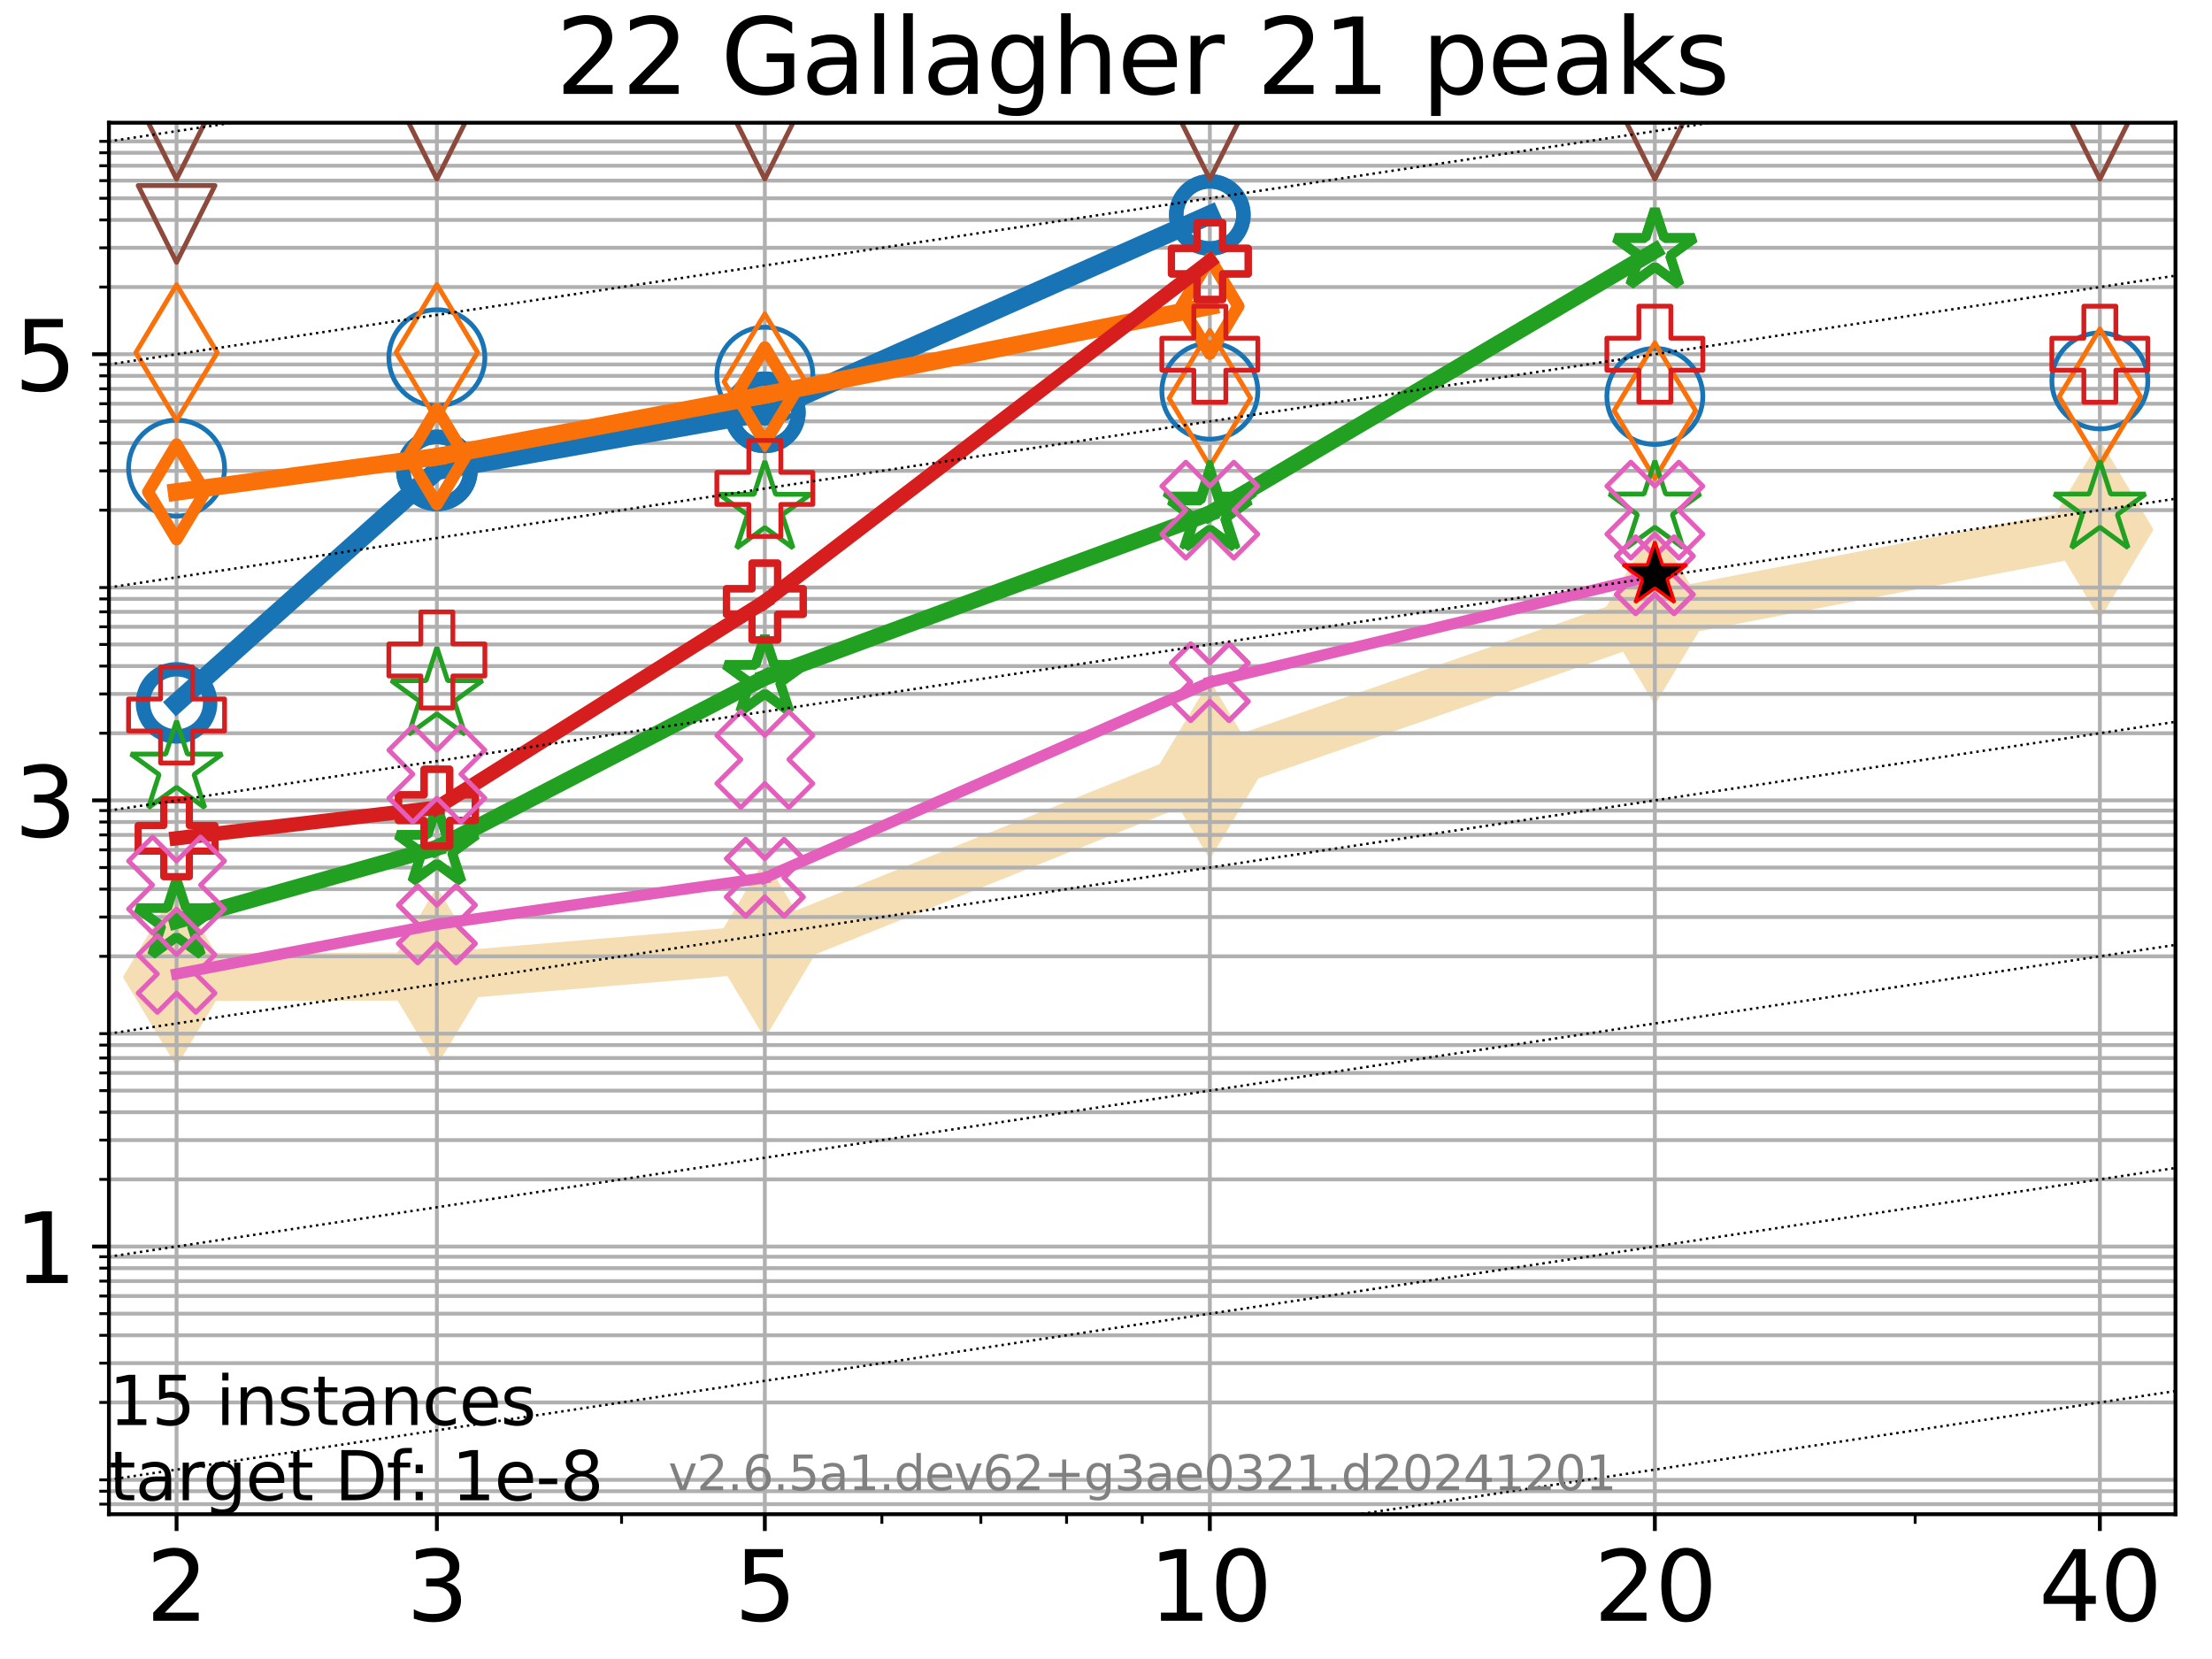 <?xml version="1.0" encoding="utf-8" standalone="no"?>
<!DOCTYPE svg PUBLIC "-//W3C//DTD SVG 1.1//EN"
  "http://www.w3.org/Graphics/SVG/1.1/DTD/svg11.dtd">
<svg xmlns:xlink="http://www.w3.org/1999/xlink" width="460.8pt" height="345.6pt" viewBox="0 0 460.8 345.6" xmlns="http://www.w3.org/2000/svg" version="1.1">
 <defs>
  <style type="text/css">*{stroke-linejoin: round; stroke-linecap: butt}</style>
 </defs>
 <g id="figure_1">
  <g id="patch_1">
   <path d="M 0 345.6 
L 460.8 345.6 
L 460.8 0 
L 0 0 
z
" style="fill: #ffffff"/>
  </g>
  <g id="axes_1">
   <g id="patch_2">
    <path d="M 22.69 315.44 
L 453.192 315.44 
L 453.192 25.56 
L 22.69 25.56 
z
" style="fill: #ffffff"/>
   </g>
   <g id="line2d_1">
    <path d="M 36.781 203.531 
L 91.009 203.427 
L 159.329 197.662 
L 252.032 160.361 
L 344.736 128.175 
L 437.439 110.314 
" clip-path="url(#p735e7d8187)" style="fill: none; stroke: #f5deb3; stroke-width: 10; stroke-linecap: square"/>
    <defs>
     <path id="m2afeca008b" d="M -0 17.678 
L 10.607 0 
L 0 -17.678 
L -10.607 -0 
z
" style="stroke: #f5deb3; stroke-linejoin: miter"/>
    </defs>
    <g clip-path="url(#p735e7d8187)">
     <use xlink:href="#m2afeca008b" x="36.781" y="203.531" style="fill: #f5deb3; stroke: #f5deb3; stroke-linejoin: miter"/>
     <use xlink:href="#m2afeca008b" x="91.009" y="203.427" style="fill: #f5deb3; stroke: #f5deb3; stroke-linejoin: miter"/>
     <use xlink:href="#m2afeca008b" x="159.329" y="197.662" style="fill: #f5deb3; stroke: #f5deb3; stroke-linejoin: miter"/>
     <use xlink:href="#m2afeca008b" x="252.032" y="160.361" style="fill: #f5deb3; stroke: #f5deb3; stroke-linejoin: miter"/>
     <use xlink:href="#m2afeca008b" x="344.736" y="128.175" style="fill: #f5deb3; stroke: #f5deb3; stroke-linejoin: miter"/>
     <use xlink:href="#m2afeca008b" x="437.439" y="110.314" style="fill: #f5deb3; stroke: #f5deb3; stroke-linejoin: miter"/>
    </g>
   </g>
   <g id="matplotlib.axis_1">
    <g id="xtick_1">
     <g id="line2d_2">
      <path d="M 36.781 315.44 
L 36.781 25.56 
" clip-path="url(#p735e7d8187)" style="fill: none; stroke: #b0b0b0; stroke-width: 0.8; stroke-linecap: square"/>
     </g>
     <g id="line2d_3">
      <defs>
       <path id="m400f7893b9" d="M 0 0 
L 0 3.5 
" style="stroke: #000000; stroke-width: 0.8"/>
      </defs>
      <g>
       <use xlink:href="#m400f7893b9" x="36.781" y="315.44" style="stroke: #000000; stroke-width: 0.8"/>
      </g>
     </g>
     <g id="text_1">
      <!-- 2 -->
      <g transform="translate(30.419 337.637) scale(0.2 -0.2)">
       <defs>
        <path id="DejaVuSans-32" d="M 1228 531 
L 3431 531 
L 3431 0 
L 469 0 
L 469 531 
Q 828 903 1448 1529 
Q 2069 2156 2228 2338 
Q 2531 2678 2651 2914 
Q 2772 3150 2772 3378 
Q 2772 3750 2511 3984 
Q 2250 4219 1831 4219 
Q 1534 4219 1204 4116 
Q 875 4013 500 3803 
L 500 4441 
Q 881 4594 1212 4672 
Q 1544 4750 1819 4750 
Q 2544 4750 2975 4387 
Q 3406 4025 3406 3419 
Q 3406 3131 3298 2873 
Q 3191 2616 2906 2266 
Q 2828 2175 2409 1742 
Q 1991 1309 1228 531 
z
" transform="scale(0.016)"/>
       </defs>
       <use xlink:href="#DejaVuSans-32"/>
      </g>
     </g>
    </g>
    <g id="xtick_2">
     <g id="line2d_4">
      <path d="M 91.009 315.44 
L 91.009 25.56 
" clip-path="url(#p735e7d8187)" style="fill: none; stroke: #b0b0b0; stroke-width: 0.8; stroke-linecap: square"/>
     </g>
     <g id="line2d_5">
      <g>
       <use xlink:href="#m400f7893b9" x="91.009" y="315.44" style="stroke: #000000; stroke-width: 0.8"/>
      </g>
     </g>
     <g id="text_2">
      <!-- 3 -->
      <g transform="translate(84.647 337.637) scale(0.2 -0.2)">
       <defs>
        <path id="DejaVuSans-33" d="M 2597 2516 
Q 3050 2419 3304 2112 
Q 3559 1806 3559 1356 
Q 3559 666 3084 287 
Q 2609 -91 1734 -91 
Q 1441 -91 1130 -33 
Q 819 25 488 141 
L 488 750 
Q 750 597 1062 519 
Q 1375 441 1716 441 
Q 2309 441 2620 675 
Q 2931 909 2931 1356 
Q 2931 1769 2642 2001 
Q 2353 2234 1838 2234 
L 1294 2234 
L 1294 2753 
L 1863 2753 
Q 2328 2753 2575 2939 
Q 2822 3125 2822 3475 
Q 2822 3834 2567 4026 
Q 2313 4219 1838 4219 
Q 1578 4219 1281 4162 
Q 984 4106 628 3988 
L 628 4550 
Q 988 4650 1302 4700 
Q 1616 4750 1894 4750 
Q 2613 4750 3031 4423 
Q 3450 4097 3450 3541 
Q 3450 3153 3228 2886 
Q 3006 2619 2597 2516 
z
" transform="scale(0.016)"/>
       </defs>
       <use xlink:href="#DejaVuSans-33"/>
      </g>
     </g>
    </g>
    <g id="xtick_3">
     <g id="line2d_6">
      <path d="M 159.329 315.44 
L 159.329 25.56 
" clip-path="url(#p735e7d8187)" style="fill: none; stroke: #b0b0b0; stroke-width: 0.8; stroke-linecap: square"/>
     </g>
     <g id="line2d_7">
      <g>
       <use xlink:href="#m400f7893b9" x="159.329" y="315.44" style="stroke: #000000; stroke-width: 0.8"/>
      </g>
     </g>
     <g id="text_3">
      <!-- 5 -->
      <g transform="translate(152.966 337.637) scale(0.2 -0.2)">
       <defs>
        <path id="DejaVuSans-35" d="M 691 4666 
L 3169 4666 
L 3169 4134 
L 1269 4134 
L 1269 2991 
Q 1406 3038 1543 3061 
Q 1681 3084 1819 3084 
Q 2600 3084 3056 2656 
Q 3513 2228 3513 1497 
Q 3513 744 3044 326 
Q 2575 -91 1722 -91 
Q 1428 -91 1123 -41 
Q 819 9 494 109 
L 494 744 
Q 775 591 1075 516 
Q 1375 441 1709 441 
Q 2250 441 2565 725 
Q 2881 1009 2881 1497 
Q 2881 1984 2565 2268 
Q 2250 2553 1709 2553 
Q 1456 2553 1204 2497 
Q 953 2441 691 2322 
L 691 4666 
z
" transform="scale(0.016)"/>
       </defs>
       <use xlink:href="#DejaVuSans-35"/>
      </g>
     </g>
    </g>
    <g id="xtick_4">
     <g id="line2d_8">
      <path d="M 252.032 315.44 
L 252.032 25.56 
" clip-path="url(#p735e7d8187)" style="fill: none; stroke: #b0b0b0; stroke-width: 0.8; stroke-linecap: square"/>
     </g>
     <g id="line2d_9">
      <g>
       <use xlink:href="#m400f7893b9" x="252.032" y="315.44" style="stroke: #000000; stroke-width: 0.8"/>
      </g>
     </g>
     <g id="text_4">
      <!-- 10 -->
      <g transform="translate(239.307 337.637) scale(0.2 -0.2)">
       <defs>
        <path id="DejaVuSans-31" d="M 794 531 
L 1825 531 
L 1825 4091 
L 703 3866 
L 703 4441 
L 1819 4666 
L 2450 4666 
L 2450 531 
L 3481 531 
L 3481 0 
L 794 0 
L 794 531 
z
" transform="scale(0.016)"/>
        <path id="DejaVuSans-30" d="M 2034 4250 
Q 1547 4250 1301 3770 
Q 1056 3291 1056 2328 
Q 1056 1369 1301 889 
Q 1547 409 2034 409 
Q 2525 409 2770 889 
Q 3016 1369 3016 2328 
Q 3016 3291 2770 3770 
Q 2525 4250 2034 4250 
z
M 2034 4750 
Q 2819 4750 3233 4129 
Q 3647 3509 3647 2328 
Q 3647 1150 3233 529 
Q 2819 -91 2034 -91 
Q 1250 -91 836 529 
Q 422 1150 422 2328 
Q 422 3509 836 4129 
Q 1250 4750 2034 4750 
z
" transform="scale(0.016)"/>
       </defs>
       <use xlink:href="#DejaVuSans-31"/>
       <use xlink:href="#DejaVuSans-30" x="63.623"/>
      </g>
     </g>
    </g>
    <g id="xtick_5">
     <g id="line2d_10">
      <path d="M 344.736 315.44 
L 344.736 25.56 
" clip-path="url(#p735e7d8187)" style="fill: none; stroke: #b0b0b0; stroke-width: 0.8; stroke-linecap: square"/>
     </g>
     <g id="line2d_11">
      <g>
       <use xlink:href="#m400f7893b9" x="344.736" y="315.44" style="stroke: #000000; stroke-width: 0.8"/>
      </g>
     </g>
     <g id="text_5">
      <!-- 20 -->
      <g transform="translate(332.011 337.637) scale(0.2 -0.2)">
       <use xlink:href="#DejaVuSans-32"/>
       <use xlink:href="#DejaVuSans-30" x="63.623"/>
      </g>
     </g>
    </g>
    <g id="xtick_6">
     <g id="line2d_12">
      <path d="M 437.439 315.44 
L 437.439 25.56 
" clip-path="url(#p735e7d8187)" style="fill: none; stroke: #b0b0b0; stroke-width: 0.8; stroke-linecap: square"/>
     </g>
     <g id="line2d_13">
      <g>
       <use xlink:href="#m400f7893b9" x="437.439" y="315.44" style="stroke: #000000; stroke-width: 0.8"/>
      </g>
     </g>
     <g id="text_6">
      <!-- 40 -->
      <g transform="translate(424.714 337.637) scale(0.2 -0.2)">
       <defs>
        <path id="DejaVuSans-34" d="M 2419 4116 
L 825 1625 
L 2419 1625 
L 2419 4116 
z
M 2253 4666 
L 3047 4666 
L 3047 1625 
L 3713 1625 
L 3713 1100 
L 3047 1100 
L 3047 0 
L 2419 0 
L 2419 1100 
L 313 1100 
L 313 1709 
L 2253 4666 
z
" transform="scale(0.016)"/>
       </defs>
       <use xlink:href="#DejaVuSans-34"/>
       <use xlink:href="#DejaVuSans-30" x="63.623"/>
      </g>
     </g>
    </g>
    <g id="xtick_7">
     <g id="line2d_14">
      <defs>
       <path id="m1a351aa34f" d="M 0 0 
L 0 2 
" style="stroke: #000000; stroke-width: 0.6"/>
      </defs>
      <g>
       <use xlink:href="#m1a351aa34f" x="129.485" y="315.44" style="stroke: #000000; stroke-width: 0.6"/>
      </g>
     </g>
    </g>
    <g id="xtick_8">
     <g id="line2d_15">
      <g>
       <use xlink:href="#m1a351aa34f" x="183.713" y="315.44" style="stroke: #000000; stroke-width: 0.6"/>
      </g>
     </g>
    </g>
    <g id="xtick_9">
     <g id="line2d_16">
      <g>
       <use xlink:href="#m1a351aa34f" x="204.329" y="315.44" style="stroke: #000000; stroke-width: 0.6"/>
      </g>
     </g>
    </g>
    <g id="xtick_10">
     <g id="line2d_17">
      <g>
       <use xlink:href="#m1a351aa34f" x="222.188" y="315.44" style="stroke: #000000; stroke-width: 0.6"/>
      </g>
     </g>
    </g>
    <g id="xtick_11">
     <g id="line2d_18">
      <g>
       <use xlink:href="#m1a351aa34f" x="237.941" y="315.44" style="stroke: #000000; stroke-width: 0.6"/>
      </g>
     </g>
    </g>
    <g id="xtick_12">
     <g id="line2d_19">
      <g>
       <use xlink:href="#m1a351aa34f" x="398.964" y="315.44" style="stroke: #000000; stroke-width: 0.6"/>
      </g>
     </g>
    </g>
   </g>
   <g id="matplotlib.axis_2">
    <g id="ytick_1">
     <g id="line2d_20">
      <path d="M 22.69 259.675 
L 453.192 259.675 
" clip-path="url(#p735e7d8187)" style="fill: none; stroke: #b0b0b0; stroke-width: 0.8; stroke-linecap: square"/>
     </g>
     <g id="line2d_21">
      <defs>
       <path id="m62c5a43599" d="M 0 0 
L -3.5 0 
" style="stroke: #000000; stroke-width: 0.8"/>
      </defs>
      <g>
       <use xlink:href="#m62c5a43599" x="22.69" y="259.675" style="stroke: #000000; stroke-width: 0.8"/>
      </g>
     </g>
     <g id="text_7">
      <!-- 1 -->
      <g transform="translate(2.965 267.274) scale(0.2 -0.2)">
       <use xlink:href="#DejaVuSans-31"/>
      </g>
     </g>
    </g>
    <g id="ytick_2">
     <g id="line2d_22">
      <path d="M 22.69 166.734 
L 453.192 166.734 
" clip-path="url(#p735e7d8187)" style="fill: none; stroke: #b0b0b0; stroke-width: 0.8; stroke-linecap: square"/>
     </g>
     <g id="line2d_23">
      <g>
       <use xlink:href="#m62c5a43599" x="22.69" y="166.734" style="stroke: #000000; stroke-width: 0.8"/>
      </g>
     </g>
     <g id="text_8">
      <!-- 3 -->
      <g transform="translate(2.965 174.332) scale(0.2 -0.2)">
       <use xlink:href="#DejaVuSans-33"/>
      </g>
     </g>
    </g>
    <g id="ytick_3">
     <g id="line2d_24">
      <path d="M 22.69 73.793 
L 453.192 73.793 
" clip-path="url(#p735e7d8187)" style="fill: none; stroke: #b0b0b0; stroke-width: 0.8; stroke-linecap: square"/>
     </g>
     <g id="line2d_25">
      <g>
       <use xlink:href="#m62c5a43599" x="22.69" y="73.793" style="stroke: #000000; stroke-width: 0.8"/>
      </g>
     </g>
     <g id="text_9">
      <!-- 5 -->
      <g transform="translate(2.965 81.391) scale(0.2 -0.2)">
       <use xlink:href="#DejaVuSans-35"/>
      </g>
     </g>
    </g>
    <g id="ytick_4">
     <g id="line2d_26">
      <path d="M 22.69 313.344 
L 453.192 313.344 
" clip-path="url(#p735e7d8187)" style="fill: none; stroke: #b0b0b0; stroke-width: 0.8; stroke-linecap: square"/>
     </g>
     <g id="line2d_27">
      <defs>
       <path id="m29e8384abc" d="M 0 0 
L -2 0 
" style="stroke: #000000; stroke-width: 0.6"/>
      </defs>
      <g>
       <use xlink:href="#m29e8384abc" x="22.69" y="313.344" style="stroke: #000000; stroke-width: 0.6"/>
      </g>
     </g>
    </g>
    <g id="ytick_5">
     <g id="line2d_28">
      <path d="M 22.69 310.649 
L 453.192 310.649 
" clip-path="url(#p735e7d8187)" style="fill: none; stroke: #b0b0b0; stroke-width: 0.8; stroke-linecap: square"/>
     </g>
     <g id="line2d_29">
      <g>
       <use xlink:href="#m29e8384abc" x="22.69" y="310.649" style="stroke: #000000; stroke-width: 0.6"/>
      </g>
     </g>
    </g>
    <g id="ytick_6">
     <g id="line2d_30">
      <path d="M 22.69 308.272 
L 453.192 308.272 
" clip-path="url(#p735e7d8187)" style="fill: none; stroke: #b0b0b0; stroke-width: 0.8; stroke-linecap: square"/>
     </g>
     <g id="line2d_31">
      <g>
       <use xlink:href="#m29e8384abc" x="22.69" y="308.272" style="stroke: #000000; stroke-width: 0.6"/>
      </g>
     </g>
    </g>
    <g id="ytick_7">
     <g id="line2d_32">
      <path d="M 22.69 292.157 
L 453.192 292.157 
" clip-path="url(#p735e7d8187)" style="fill: none; stroke: #b0b0b0; stroke-width: 0.8; stroke-linecap: square"/>
     </g>
     <g id="line2d_33">
      <g>
       <use xlink:href="#m29e8384abc" x="22.69" y="292.157" style="stroke: #000000; stroke-width: 0.6"/>
      </g>
     </g>
    </g>
    <g id="ytick_8">
     <g id="line2d_34">
      <path d="M 22.69 283.974 
L 453.192 283.974 
" clip-path="url(#p735e7d8187)" style="fill: none; stroke: #b0b0b0; stroke-width: 0.8; stroke-linecap: square"/>
     </g>
     <g id="line2d_35">
      <g>
       <use xlink:href="#m29e8384abc" x="22.69" y="283.974" style="stroke: #000000; stroke-width: 0.6"/>
      </g>
     </g>
    </g>
    <g id="ytick_9">
     <g id="line2d_36">
      <path d="M 22.69 278.168 
L 453.192 278.168 
" clip-path="url(#p735e7d8187)" style="fill: none; stroke: #b0b0b0; stroke-width: 0.8; stroke-linecap: square"/>
     </g>
     <g id="line2d_37">
      <g>
       <use xlink:href="#m29e8384abc" x="22.69" y="278.168" style="stroke: #000000; stroke-width: 0.6"/>
      </g>
     </g>
    </g>
    <g id="ytick_10">
     <g id="line2d_38">
      <path d="M 22.69 273.664 
L 453.192 273.664 
" clip-path="url(#p735e7d8187)" style="fill: none; stroke: #b0b0b0; stroke-width: 0.8; stroke-linecap: square"/>
     </g>
     <g id="line2d_39">
      <g>
       <use xlink:href="#m29e8384abc" x="22.69" y="273.664" style="stroke: #000000; stroke-width: 0.6"/>
      </g>
     </g>
    </g>
    <g id="ytick_11">
     <g id="line2d_40">
      <path d="M 22.69 269.985 
L 453.192 269.985 
" clip-path="url(#p735e7d8187)" style="fill: none; stroke: #b0b0b0; stroke-width: 0.8; stroke-linecap: square"/>
     </g>
     <g id="line2d_41">
      <g>
       <use xlink:href="#m29e8384abc" x="22.69" y="269.985" style="stroke: #000000; stroke-width: 0.6"/>
      </g>
     </g>
    </g>
    <g id="ytick_12">
     <g id="line2d_42">
      <path d="M 22.69 266.874 
L 453.192 266.874 
" clip-path="url(#p735e7d8187)" style="fill: none; stroke: #b0b0b0; stroke-width: 0.8; stroke-linecap: square"/>
     </g>
     <g id="line2d_43">
      <g>
       <use xlink:href="#m29e8384abc" x="22.69" y="266.874" style="stroke: #000000; stroke-width: 0.6"/>
      </g>
     </g>
    </g>
    <g id="ytick_13">
     <g id="line2d_44">
      <path d="M 22.69 264.179 
L 453.192 264.179 
" clip-path="url(#p735e7d8187)" style="fill: none; stroke: #b0b0b0; stroke-width: 0.8; stroke-linecap: square"/>
     </g>
     <g id="line2d_45">
      <g>
       <use xlink:href="#m29e8384abc" x="22.69" y="264.179" style="stroke: #000000; stroke-width: 0.6"/>
      </g>
     </g>
    </g>
    <g id="ytick_14">
     <g id="line2d_46">
      <path d="M 22.69 261.802 
L 453.192 261.802 
" clip-path="url(#p735e7d8187)" style="fill: none; stroke: #b0b0b0; stroke-width: 0.8; stroke-linecap: square"/>
     </g>
     <g id="line2d_47">
      <g>
       <use xlink:href="#m29e8384abc" x="22.69" y="261.802" style="stroke: #000000; stroke-width: 0.6"/>
      </g>
     </g>
    </g>
    <g id="ytick_15">
     <g id="line2d_48">
      <path d="M 22.69 245.686 
L 453.192 245.686 
" clip-path="url(#p735e7d8187)" style="fill: none; stroke: #b0b0b0; stroke-width: 0.8; stroke-linecap: square"/>
     </g>
     <g id="line2d_49">
      <g>
       <use xlink:href="#m29e8384abc" x="22.69" y="245.686" style="stroke: #000000; stroke-width: 0.6"/>
      </g>
     </g>
    </g>
    <g id="ytick_16">
     <g id="line2d_50">
      <path d="M 22.69 237.503 
L 453.192 237.503 
" clip-path="url(#p735e7d8187)" style="fill: none; stroke: #b0b0b0; stroke-width: 0.8; stroke-linecap: square"/>
     </g>
     <g id="line2d_51">
      <g>
       <use xlink:href="#m29e8384abc" x="22.69" y="237.503" style="stroke: #000000; stroke-width: 0.6"/>
      </g>
     </g>
    </g>
    <g id="ytick_17">
     <g id="line2d_52">
      <path d="M 22.69 231.697 
L 453.192 231.697 
" clip-path="url(#p735e7d8187)" style="fill: none; stroke: #b0b0b0; stroke-width: 0.8; stroke-linecap: square"/>
     </g>
     <g id="line2d_53">
      <g>
       <use xlink:href="#m29e8384abc" x="22.69" y="231.697" style="stroke: #000000; stroke-width: 0.6"/>
      </g>
     </g>
    </g>
    <g id="ytick_18">
     <g id="line2d_54">
      <path d="M 22.69 227.194 
L 453.192 227.194 
" clip-path="url(#p735e7d8187)" style="fill: none; stroke: #b0b0b0; stroke-width: 0.8; stroke-linecap: square"/>
     </g>
     <g id="line2d_55">
      <g>
       <use xlink:href="#m29e8384abc" x="22.69" y="227.194" style="stroke: #000000; stroke-width: 0.6"/>
      </g>
     </g>
    </g>
    <g id="ytick_19">
     <g id="line2d_56">
      <path d="M 22.69 223.514 
L 453.192 223.514 
" clip-path="url(#p735e7d8187)" style="fill: none; stroke: #b0b0b0; stroke-width: 0.8; stroke-linecap: square"/>
     </g>
     <g id="line2d_57">
      <g>
       <use xlink:href="#m29e8384abc" x="22.69" y="223.514" style="stroke: #000000; stroke-width: 0.6"/>
      </g>
     </g>
    </g>
    <g id="ytick_20">
     <g id="line2d_58">
      <path d="M 22.69 220.403 
L 453.192 220.403 
" clip-path="url(#p735e7d8187)" style="fill: none; stroke: #b0b0b0; stroke-width: 0.8; stroke-linecap: square"/>
     </g>
     <g id="line2d_59">
      <g>
       <use xlink:href="#m29e8384abc" x="22.69" y="220.403" style="stroke: #000000; stroke-width: 0.6"/>
      </g>
     </g>
    </g>
    <g id="ytick_21">
     <g id="line2d_60">
      <path d="M 22.69 217.708 
L 453.192 217.708 
" clip-path="url(#p735e7d8187)" style="fill: none; stroke: #b0b0b0; stroke-width: 0.8; stroke-linecap: square"/>
     </g>
     <g id="line2d_61">
      <g>
       <use xlink:href="#m29e8384abc" x="22.69" y="217.708" style="stroke: #000000; stroke-width: 0.6"/>
      </g>
     </g>
    </g>
    <g id="ytick_22">
     <g id="line2d_62">
      <path d="M 22.69 215.331 
L 453.192 215.331 
" clip-path="url(#p735e7d8187)" style="fill: none; stroke: #b0b0b0; stroke-width: 0.8; stroke-linecap: square"/>
     </g>
     <g id="line2d_63">
      <g>
       <use xlink:href="#m29e8384abc" x="22.69" y="215.331" style="stroke: #000000; stroke-width: 0.6"/>
      </g>
     </g>
    </g>
    <g id="ytick_23">
     <g id="line2d_64">
      <path d="M 22.69 199.216 
L 453.192 199.216 
" clip-path="url(#p735e7d8187)" style="fill: none; stroke: #b0b0b0; stroke-width: 0.8; stroke-linecap: square"/>
     </g>
     <g id="line2d_65">
      <g>
       <use xlink:href="#m29e8384abc" x="22.69" y="199.216" style="stroke: #000000; stroke-width: 0.6"/>
      </g>
     </g>
    </g>
    <g id="ytick_24">
     <g id="line2d_66">
      <path d="M 22.69 191.032 
L 453.192 191.032 
" clip-path="url(#p735e7d8187)" style="fill: none; stroke: #b0b0b0; stroke-width: 0.8; stroke-linecap: square"/>
     </g>
     <g id="line2d_67">
      <g>
       <use xlink:href="#m29e8384abc" x="22.69" y="191.032" style="stroke: #000000; stroke-width: 0.6"/>
      </g>
     </g>
    </g>
    <g id="ytick_25">
     <g id="line2d_68">
      <path d="M 22.69 185.227 
L 453.192 185.227 
" clip-path="url(#p735e7d8187)" style="fill: none; stroke: #b0b0b0; stroke-width: 0.8; stroke-linecap: square"/>
     </g>
     <g id="line2d_69">
      <g>
       <use xlink:href="#m29e8384abc" x="22.69" y="185.227" style="stroke: #000000; stroke-width: 0.6"/>
      </g>
     </g>
    </g>
    <g id="ytick_26">
     <g id="line2d_70">
      <path d="M 22.69 180.723 
L 453.192 180.723 
" clip-path="url(#p735e7d8187)" style="fill: none; stroke: #b0b0b0; stroke-width: 0.8; stroke-linecap: square"/>
     </g>
     <g id="line2d_71">
      <g>
       <use xlink:href="#m29e8384abc" x="22.69" y="180.723" style="stroke: #000000; stroke-width: 0.6"/>
      </g>
     </g>
    </g>
    <g id="ytick_27">
     <g id="line2d_72">
      <path d="M 22.69 177.043 
L 453.192 177.043 
" clip-path="url(#p735e7d8187)" style="fill: none; stroke: #b0b0b0; stroke-width: 0.8; stroke-linecap: square"/>
     </g>
     <g id="line2d_73">
      <g>
       <use xlink:href="#m29e8384abc" x="22.69" y="177.043" style="stroke: #000000; stroke-width: 0.6"/>
      </g>
     </g>
    </g>
    <g id="ytick_28">
     <g id="line2d_74">
      <path d="M 22.69 173.932 
L 453.192 173.932 
" clip-path="url(#p735e7d8187)" style="fill: none; stroke: #b0b0b0; stroke-width: 0.8; stroke-linecap: square"/>
     </g>
     <g id="line2d_75">
      <g>
       <use xlink:href="#m29e8384abc" x="22.69" y="173.932" style="stroke: #000000; stroke-width: 0.6"/>
      </g>
     </g>
    </g>
    <g id="ytick_29">
     <g id="line2d_76">
      <path d="M 22.69 171.237 
L 453.192 171.237 
" clip-path="url(#p735e7d8187)" style="fill: none; stroke: #b0b0b0; stroke-width: 0.8; stroke-linecap: square"/>
     </g>
     <g id="line2d_77">
      <g>
       <use xlink:href="#m29e8384abc" x="22.69" y="171.237" style="stroke: #000000; stroke-width: 0.6"/>
      </g>
     </g>
    </g>
    <g id="ytick_30">
     <g id="line2d_78">
      <path d="M 22.69 168.86 
L 453.192 168.86 
" clip-path="url(#p735e7d8187)" style="fill: none; stroke: #b0b0b0; stroke-width: 0.8; stroke-linecap: square"/>
     </g>
     <g id="line2d_79">
      <g>
       <use xlink:href="#m29e8384abc" x="22.69" y="168.86" style="stroke: #000000; stroke-width: 0.6"/>
      </g>
     </g>
    </g>
    <g id="ytick_31">
     <g id="line2d_80">
      <path d="M 22.69 152.745 
L 453.192 152.745 
" clip-path="url(#p735e7d8187)" style="fill: none; stroke: #b0b0b0; stroke-width: 0.8; stroke-linecap: square"/>
     </g>
     <g id="line2d_81">
      <g>
       <use xlink:href="#m29e8384abc" x="22.69" y="152.745" style="stroke: #000000; stroke-width: 0.6"/>
      </g>
     </g>
    </g>
    <g id="ytick_32">
     <g id="line2d_82">
      <path d="M 22.69 144.562 
L 453.192 144.562 
" clip-path="url(#p735e7d8187)" style="fill: none; stroke: #b0b0b0; stroke-width: 0.8; stroke-linecap: square"/>
     </g>
     <g id="line2d_83">
      <g>
       <use xlink:href="#m29e8384abc" x="22.69" y="144.562" style="stroke: #000000; stroke-width: 0.6"/>
      </g>
     </g>
    </g>
    <g id="ytick_33">
     <g id="line2d_84">
      <path d="M 22.69 138.756 
L 453.192 138.756 
" clip-path="url(#p735e7d8187)" style="fill: none; stroke: #b0b0b0; stroke-width: 0.8; stroke-linecap: square"/>
     </g>
     <g id="line2d_85">
      <g>
       <use xlink:href="#m29e8384abc" x="22.69" y="138.756" style="stroke: #000000; stroke-width: 0.6"/>
      </g>
     </g>
    </g>
    <g id="ytick_34">
     <g id="line2d_86">
      <path d="M 22.69 134.252 
L 453.192 134.252 
" clip-path="url(#p735e7d8187)" style="fill: none; stroke: #b0b0b0; stroke-width: 0.8; stroke-linecap: square"/>
     </g>
     <g id="line2d_87">
      <g>
       <use xlink:href="#m29e8384abc" x="22.69" y="134.252" style="stroke: #000000; stroke-width: 0.6"/>
      </g>
     </g>
    </g>
    <g id="ytick_35">
     <g id="line2d_88">
      <path d="M 22.69 130.573 
L 453.192 130.573 
" clip-path="url(#p735e7d8187)" style="fill: none; stroke: #b0b0b0; stroke-width: 0.8; stroke-linecap: square"/>
     </g>
     <g id="line2d_89">
      <g>
       <use xlink:href="#m29e8384abc" x="22.69" y="130.573" style="stroke: #000000; stroke-width: 0.6"/>
      </g>
     </g>
    </g>
    <g id="ytick_36">
     <g id="line2d_90">
      <path d="M 22.69 127.462 
L 453.192 127.462 
" clip-path="url(#p735e7d8187)" style="fill: none; stroke: #b0b0b0; stroke-width: 0.8; stroke-linecap: square"/>
     </g>
     <g id="line2d_91">
      <g>
       <use xlink:href="#m29e8384abc" x="22.69" y="127.462" style="stroke: #000000; stroke-width: 0.6"/>
      </g>
     </g>
    </g>
    <g id="ytick_37">
     <g id="line2d_92">
      <path d="M 22.69 124.767 
L 453.192 124.767 
" clip-path="url(#p735e7d8187)" style="fill: none; stroke: #b0b0b0; stroke-width: 0.8; stroke-linecap: square"/>
     </g>
     <g id="line2d_93">
      <g>
       <use xlink:href="#m29e8384abc" x="22.69" y="124.767" style="stroke: #000000; stroke-width: 0.6"/>
      </g>
     </g>
    </g>
    <g id="ytick_38">
     <g id="line2d_94">
      <path d="M 22.69 122.39 
L 453.192 122.39 
" clip-path="url(#p735e7d8187)" style="fill: none; stroke: #b0b0b0; stroke-width: 0.8; stroke-linecap: square"/>
     </g>
     <g id="line2d_95">
      <g>
       <use xlink:href="#m29e8384abc" x="22.69" y="122.39" style="stroke: #000000; stroke-width: 0.6"/>
      </g>
     </g>
    </g>
    <g id="ytick_39">
     <g id="line2d_96">
      <path d="M 22.69 106.274 
L 453.192 106.274 
" clip-path="url(#p735e7d8187)" style="fill: none; stroke: #b0b0b0; stroke-width: 0.8; stroke-linecap: square"/>
     </g>
     <g id="line2d_97">
      <g>
       <use xlink:href="#m29e8384abc" x="22.69" y="106.274" style="stroke: #000000; stroke-width: 0.6"/>
      </g>
     </g>
    </g>
    <g id="ytick_40">
     <g id="line2d_98">
      <path d="M 22.69 98.091 
L 453.192 98.091 
" clip-path="url(#p735e7d8187)" style="fill: none; stroke: #b0b0b0; stroke-width: 0.8; stroke-linecap: square"/>
     </g>
     <g id="line2d_99">
      <g>
       <use xlink:href="#m29e8384abc" x="22.69" y="98.091" style="stroke: #000000; stroke-width: 0.6"/>
      </g>
     </g>
    </g>
    <g id="ytick_41">
     <g id="line2d_100">
      <path d="M 22.69 92.285 
L 453.192 92.285 
" clip-path="url(#p735e7d8187)" style="fill: none; stroke: #b0b0b0; stroke-width: 0.8; stroke-linecap: square"/>
     </g>
     <g id="line2d_101">
      <g>
       <use xlink:href="#m29e8384abc" x="22.69" y="92.285" style="stroke: #000000; stroke-width: 0.6"/>
      </g>
     </g>
    </g>
    <g id="ytick_42">
     <g id="line2d_102">
      <path d="M 22.69 87.782 
L 453.192 87.782 
" clip-path="url(#p735e7d8187)" style="fill: none; stroke: #b0b0b0; stroke-width: 0.8; stroke-linecap: square"/>
     </g>
     <g id="line2d_103">
      <g>
       <use xlink:href="#m29e8384abc" x="22.69" y="87.782" style="stroke: #000000; stroke-width: 0.6"/>
      </g>
     </g>
    </g>
    <g id="ytick_43">
     <g id="line2d_104">
      <path d="M 22.69 84.102 
L 453.192 84.102 
" clip-path="url(#p735e7d8187)" style="fill: none; stroke: #b0b0b0; stroke-width: 0.8; stroke-linecap: square"/>
     </g>
     <g id="line2d_105">
      <g>
       <use xlink:href="#m29e8384abc" x="22.69" y="84.102" style="stroke: #000000; stroke-width: 0.6"/>
      </g>
     </g>
    </g>
    <g id="ytick_44">
     <g id="line2d_106">
      <path d="M 22.69 80.991 
L 453.192 80.991 
" clip-path="url(#p735e7d8187)" style="fill: none; stroke: #b0b0b0; stroke-width: 0.8; stroke-linecap: square"/>
     </g>
     <g id="line2d_107">
      <g>
       <use xlink:href="#m29e8384abc" x="22.69" y="80.991" style="stroke: #000000; stroke-width: 0.6"/>
      </g>
     </g>
    </g>
    <g id="ytick_45">
     <g id="line2d_108">
      <path d="M 22.69 78.296 
L 453.192 78.296 
" clip-path="url(#p735e7d8187)" style="fill: none; stroke: #b0b0b0; stroke-width: 0.8; stroke-linecap: square"/>
     </g>
     <g id="line2d_109">
      <g>
       <use xlink:href="#m29e8384abc" x="22.69" y="78.296" style="stroke: #000000; stroke-width: 0.6"/>
      </g>
     </g>
    </g>
    <g id="ytick_46">
     <g id="line2d_110">
      <path d="M 22.69 75.919 
L 453.192 75.919 
" clip-path="url(#p735e7d8187)" style="fill: none; stroke: #b0b0b0; stroke-width: 0.8; stroke-linecap: square"/>
     </g>
     <g id="line2d_111">
      <g>
       <use xlink:href="#m29e8384abc" x="22.69" y="75.919" style="stroke: #000000; stroke-width: 0.6"/>
      </g>
     </g>
    </g>
    <g id="ytick_47">
     <g id="line2d_112">
      <path d="M 22.69 59.804 
L 453.192 59.804 
" clip-path="url(#p735e7d8187)" style="fill: none; stroke: #b0b0b0; stroke-width: 0.8; stroke-linecap: square"/>
     </g>
     <g id="line2d_113">
      <g>
       <use xlink:href="#m29e8384abc" x="22.69" y="59.804" style="stroke: #000000; stroke-width: 0.6"/>
      </g>
     </g>
    </g>
    <g id="ytick_48">
     <g id="line2d_114">
      <path d="M 22.69 51.621 
L 453.192 51.621 
" clip-path="url(#p735e7d8187)" style="fill: none; stroke: #b0b0b0; stroke-width: 0.8; stroke-linecap: square"/>
     </g>
     <g id="line2d_115">
      <g>
       <use xlink:href="#m29e8384abc" x="22.69" y="51.621" style="stroke: #000000; stroke-width: 0.6"/>
      </g>
     </g>
    </g>
    <g id="ytick_49">
     <g id="line2d_116">
      <path d="M 22.69 45.815 
L 453.192 45.815 
" clip-path="url(#p735e7d8187)" style="fill: none; stroke: #b0b0b0; stroke-width: 0.8; stroke-linecap: square"/>
     </g>
     <g id="line2d_117">
      <g>
       <use xlink:href="#m29e8384abc" x="22.69" y="45.815" style="stroke: #000000; stroke-width: 0.6"/>
      </g>
     </g>
    </g>
    <g id="ytick_50">
     <g id="line2d_118">
      <path d="M 22.69 41.311 
L 453.192 41.311 
" clip-path="url(#p735e7d8187)" style="fill: none; stroke: #b0b0b0; stroke-width: 0.8; stroke-linecap: square"/>
     </g>
     <g id="line2d_119">
      <g>
       <use xlink:href="#m29e8384abc" x="22.69" y="41.311" style="stroke: #000000; stroke-width: 0.6"/>
      </g>
     </g>
    </g>
    <g id="ytick_51">
     <g id="line2d_120">
      <path d="M 22.69 37.632 
L 453.192 37.632 
" clip-path="url(#p735e7d8187)" style="fill: none; stroke: #b0b0b0; stroke-width: 0.8; stroke-linecap: square"/>
     </g>
     <g id="line2d_121">
      <g>
       <use xlink:href="#m29e8384abc" x="22.69" y="37.632" style="stroke: #000000; stroke-width: 0.6"/>
      </g>
     </g>
    </g>
    <g id="ytick_52">
     <g id="line2d_122">
      <path d="M 22.69 34.52 
L 453.192 34.52 
" clip-path="url(#p735e7d8187)" style="fill: none; stroke: #b0b0b0; stroke-width: 0.8; stroke-linecap: square"/>
     </g>
     <g id="line2d_123">
      <g>
       <use xlink:href="#m29e8384abc" x="22.69" y="34.52" style="stroke: #000000; stroke-width: 0.6"/>
      </g>
     </g>
    </g>
    <g id="ytick_53">
     <g id="line2d_124">
      <path d="M 22.69 31.826 
L 453.192 31.826 
" clip-path="url(#p735e7d8187)" style="fill: none; stroke: #b0b0b0; stroke-width: 0.8; stroke-linecap: square"/>
     </g>
     <g id="line2d_125">
      <g>
       <use xlink:href="#m29e8384abc" x="22.69" y="31.826" style="stroke: #000000; stroke-width: 0.6"/>
      </g>
     </g>
    </g>
    <g id="ytick_54">
     <g id="line2d_126">
      <path d="M 22.69 29.448 
L 453.192 29.448 
" clip-path="url(#p735e7d8187)" style="fill: none; stroke: #b0b0b0; stroke-width: 0.8; stroke-linecap: square"/>
     </g>
     <g id="line2d_127">
      <g>
       <use xlink:href="#m29e8384abc" x="22.69" y="29.448" style="stroke: #000000; stroke-width: 0.6"/>
      </g>
     </g>
    </g>
   </g>
   <g id="line2d_128">
    <path d="M 36.781 146.425 
L 91.009 97.99 
" clip-path="url(#p735e7d8187)" style="fill: none; stroke: #1874b4; stroke-width: 4; stroke-linecap: square"/>
    <defs>
     <path id="m4da7bbd1fc" d="M 0 7 
C 1.856 7 3.637 6.262 4.95 4.95 
C 6.262 3.637 7 1.856 7 0 
C 7 -1.856 6.262 -3.637 4.95 -4.95 
C 3.637 -6.262 1.856 -7 0 -7 
C -1.856 -7 -3.637 -6.262 -4.95 -4.95 
C -6.262 -3.637 -7 -1.856 -7 0 
C -7 1.856 -6.262 3.637 -4.95 4.95 
C -3.637 6.262 -1.856 7 0 7 
z
" style="stroke: #1874b4; stroke-width: 3"/>
    </defs>
    <g clip-path="url(#p735e7d8187)">
     <use xlink:href="#m4da7bbd1fc" x="36.781" y="146.425" style="fill-opacity: 0; stroke: #1874b4; stroke-width: 3"/>
     <use xlink:href="#m4da7bbd1fc" x="91.009" y="97.99" style="fill-opacity: 0; stroke: #1874b4; stroke-width: 3"/>
    </g>
   </g>
   <g id="line2d_129">
    <path d="M 91.009 97.99 
L 159.329 85.898 
" clip-path="url(#p735e7d8187)" style="fill: none; stroke: #1874b4; stroke-width: 4; stroke-linecap: square"/>
    <g clip-path="url(#p735e7d8187)">
     <use xlink:href="#m4da7bbd1fc" x="91.009" y="97.99" style="fill-opacity: 0; stroke: #1874b4; stroke-width: 3"/>
     <use xlink:href="#m4da7bbd1fc" x="159.329" y="85.898" style="fill-opacity: 0; stroke: #1874b4; stroke-width: 3"/>
    </g>
   </g>
   <g id="line2d_130">
    <path d="M 159.329 85.898 
L 252.032 44.771 
" clip-path="url(#p735e7d8187)" style="fill: none; stroke: #1874b4; stroke-width: 4; stroke-linecap: square"/>
    <g clip-path="url(#p735e7d8187)">
     <use xlink:href="#m4da7bbd1fc" x="159.329" y="85.898" style="fill-opacity: 0; stroke: #1874b4; stroke-width: 3"/>
     <use xlink:href="#m4da7bbd1fc" x="252.032" y="44.771" style="fill-opacity: 0; stroke: #1874b4; stroke-width: 3"/>
    </g>
   </g>
   <g id="line2d_131">
    <path d="M 252.032 44.771 
" clip-path="url(#p735e7d8187)" style="fill: none; stroke: #1874b4; stroke-width: 4; stroke-linecap: square"/>
    <g clip-path="url(#p735e7d8187)">
     <use xlink:href="#m4da7bbd1fc" x="252.032" y="44.771" style="fill-opacity: 0; stroke: #1874b4; stroke-width: 3"/>
    </g>
   </g>
   <g id="line2d_132"/>
   <g id="line2d_133">
    <defs>
     <path id="mf20ff17a64" d="M 0 10 
C 2.652 10 5.196 8.946 7.071 7.071 
C 8.946 5.196 10 2.652 10 0 
C 10 -2.652 8.946 -5.196 7.071 -7.071 
C 5.196 -8.946 2.652 -10 0 -10 
C -2.652 -10 -5.196 -8.946 -7.071 -7.071 
C -8.946 -5.196 -10 -2.652 -10 0 
C -10 2.652 -8.946 5.196 -7.071 7.071 
C -5.196 8.946 -2.652 10 0 10 
z
" style="stroke: #1874b4"/>
    </defs>
    <g clip-path="url(#p735e7d8187)">
     <use xlink:href="#mf20ff17a64" x="36.781" y="97.52" style="fill-opacity: 0; stroke: #1874b4"/>
     <use xlink:href="#mf20ff17a64" x="91.009" y="74.52" style="fill-opacity: 0; stroke: #1874b4"/>
     <use xlink:href="#mf20ff17a64" x="159.329" y="78.156" style="fill-opacity: 0; stroke: #1874b4"/>
     <use xlink:href="#mf20ff17a64" x="252.032" y="81.49" style="fill-opacity: 0; stroke: #1874b4"/>
     <use xlink:href="#mf20ff17a64" x="344.736" y="82.588" style="fill-opacity: 0; stroke: #1874b4"/>
     <use xlink:href="#mf20ff17a64" x="437.439" y="79.34" style="fill-opacity: 0; stroke: #1874b4"/>
    </g>
   </g>
   <g id="line2d_134">
    <path d="M 36.781 102.473 
L 91.009 95.136 
" clip-path="url(#p735e7d8187)" style="fill: none; stroke: #fa7009; stroke-width: 3.667; stroke-linecap: square"/>
    <defs>
     <path id="mc96fa3e153" d="M -0 9.899 
L 5.94 0 
L 0 -9.899 
L -5.94 -0 
z
" style="stroke: #fa7009; stroke-width: 2.5; stroke-linejoin: miter"/>
    </defs>
    <g clip-path="url(#p735e7d8187)">
     <use xlink:href="#mc96fa3e153" x="36.781" y="102.473" style="fill-opacity: 0; stroke: #fa7009; stroke-width: 2.5; stroke-linejoin: miter"/>
     <use xlink:href="#mc96fa3e153" x="91.009" y="95.136" style="fill-opacity: 0; stroke: #fa7009; stroke-width: 2.5; stroke-linejoin: miter"/>
    </g>
   </g>
   <g id="line2d_135">
    <path d="M 91.009 95.136 
L 159.329 82.27 
" clip-path="url(#p735e7d8187)" style="fill: none; stroke: #fa7009; stroke-width: 3.667; stroke-linecap: square"/>
    <g clip-path="url(#p735e7d8187)">
     <use xlink:href="#mc96fa3e153" x="91.009" y="95.136" style="fill-opacity: 0; stroke: #fa7009; stroke-width: 2.5; stroke-linejoin: miter"/>
     <use xlink:href="#mc96fa3e153" x="159.329" y="82.27" style="fill-opacity: 0; stroke: #fa7009; stroke-width: 2.5; stroke-linejoin: miter"/>
    </g>
   </g>
   <g id="line2d_136">
    <path d="M 159.329 82.27 
L 252.032 63.796 
" clip-path="url(#p735e7d8187)" style="fill: none; stroke: #fa7009; stroke-width: 3.667; stroke-linecap: square"/>
    <g clip-path="url(#p735e7d8187)">
     <use xlink:href="#mc96fa3e153" x="159.329" y="82.27" style="fill-opacity: 0; stroke: #fa7009; stroke-width: 2.5; stroke-linejoin: miter"/>
     <use xlink:href="#mc96fa3e153" x="252.032" y="63.796" style="fill-opacity: 0; stroke: #fa7009; stroke-width: 2.5; stroke-linejoin: miter"/>
    </g>
   </g>
   <g id="line2d_137">
    <path d="M 252.032 63.796 
" clip-path="url(#p735e7d8187)" style="fill: none; stroke: #fa7009; stroke-width: 3.667; stroke-linecap: square"/>
    <g clip-path="url(#p735e7d8187)">
     <use xlink:href="#mc96fa3e153" x="252.032" y="63.796" style="fill-opacity: 0; stroke: #fa7009; stroke-width: 2.5; stroke-linejoin: miter"/>
    </g>
   </g>
   <g id="line2d_138"/>
   <g id="line2d_139">
    <defs>
     <path id="m6f744edeba" d="M -0 14.142 
L 8.485 0 
L -0 -14.142 
L -8.485 -0 
z
" style="stroke: #fa7009; stroke-linejoin: miter"/>
    </defs>
    <g clip-path="url(#p735e7d8187)">
     <use xlink:href="#m6f744edeba" x="36.781" y="73.452" style="fill-opacity: 0; stroke: #fa7009; stroke-linejoin: miter"/>
     <use xlink:href="#m6f744edeba" x="91.009" y="73.418" style="fill-opacity: 0; stroke: #fa7009; stroke-linejoin: miter"/>
     <use xlink:href="#m6f744edeba" x="159.329" y="79.53" style="fill-opacity: 0; stroke: #fa7009; stroke-linejoin: miter"/>
     <use xlink:href="#m6f744edeba" x="252.032" y="82.966" style="fill-opacity: 0; stroke: #fa7009; stroke-linejoin: miter"/>
     <use xlink:href="#m6f744edeba" x="344.736" y="85.558" style="fill-opacity: 0; stroke: #fa7009; stroke-linejoin: miter"/>
     <use xlink:href="#m6f744edeba" x="437.439" y="82.649" style="fill-opacity: 0; stroke: #fa7009; stroke-linejoin: miter"/>
    </g>
   </g>
   <g id="line2d_140">
    <path d="M 36.781 191.854 
L 91.009 176.601 
" clip-path="url(#p735e7d8187)" style="fill: none; stroke: #22a022; stroke-width: 3.333; stroke-linecap: square"/>
    <defs>
     <path id="mf1c9d9eddc" d="M 0 -8.7 
L -1.953 -2.688 
L -8.274 -2.688 
L -3.16 1.027 
L -5.114 7.038 
L -0 3.323 
L 5.114 7.038 
L 3.16 1.027 
L 8.274 -2.688 
L 1.953 -2.688 
z
" style="stroke: #22a022; stroke-width: 2; stroke-linejoin: bevel"/>
    </defs>
    <g clip-path="url(#p735e7d8187)">
     <use xlink:href="#mf1c9d9eddc" x="36.781" y="191.854" style="fill-opacity: 0; stroke: #22a022; stroke-width: 2; stroke-linejoin: bevel"/>
     <use xlink:href="#mf1c9d9eddc" x="91.009" y="176.601" style="fill-opacity: 0; stroke: #22a022; stroke-width: 2; stroke-linejoin: bevel"/>
    </g>
   </g>
   <g id="line2d_141">
    <path d="M 91.009 176.601 
L 159.329 141.175 
" clip-path="url(#p735e7d8187)" style="fill: none; stroke: #22a022; stroke-width: 3.333; stroke-linecap: square"/>
    <g clip-path="url(#p735e7d8187)">
     <use xlink:href="#mf1c9d9eddc" x="91.009" y="176.601" style="fill-opacity: 0; stroke: #22a022; stroke-width: 2; stroke-linejoin: bevel"/>
     <use xlink:href="#mf1c9d9eddc" x="159.329" y="141.175" style="fill-opacity: 0; stroke: #22a022; stroke-width: 2; stroke-linejoin: bevel"/>
    </g>
   </g>
   <g id="line2d_142">
    <path d="M 159.329 141.175 
L 252.032 106.947 
" clip-path="url(#p735e7d8187)" style="fill: none; stroke: #22a022; stroke-width: 3.333; stroke-linecap: square"/>
    <g clip-path="url(#p735e7d8187)">
     <use xlink:href="#mf1c9d9eddc" x="159.329" y="141.175" style="fill-opacity: 0; stroke: #22a022; stroke-width: 2; stroke-linejoin: bevel"/>
     <use xlink:href="#mf1c9d9eddc" x="252.032" y="106.947" style="fill-opacity: 0; stroke: #22a022; stroke-width: 2; stroke-linejoin: bevel"/>
    </g>
   </g>
   <g id="line2d_143">
    <path d="M 252.032 106.947 
L 344.736 52.259 
" clip-path="url(#p735e7d8187)" style="fill: none; stroke: #22a022; stroke-width: 3.333; stroke-linecap: square"/>
    <g clip-path="url(#p735e7d8187)">
     <use xlink:href="#mf1c9d9eddc" x="252.032" y="106.947" style="fill-opacity: 0; stroke: #22a022; stroke-width: 2; stroke-linejoin: bevel"/>
     <use xlink:href="#mf1c9d9eddc" x="344.736" y="52.259" style="fill-opacity: 0; stroke: #22a022; stroke-width: 2; stroke-linejoin: bevel"/>
    </g>
   </g>
   <g id="line2d_144">
    <path d="M 344.736 52.259 
" clip-path="url(#p735e7d8187)" style="fill: none; stroke: #22a022; stroke-width: 3.333; stroke-linecap: square"/>
    <g clip-path="url(#p735e7d8187)">
     <use xlink:href="#mf1c9d9eddc" x="344.736" y="52.259" style="fill-opacity: 0; stroke: #22a022; stroke-width: 2; stroke-linejoin: bevel"/>
    </g>
   </g>
   <g id="line2d_145"/>
   <g id="line2d_146">
    <defs>
     <path id="m6aba84fe79" d="M 0 -10 
L -2.245 -3.09 
L -9.511 -3.09 
L -3.633 1.18 
L -5.878 8.09 
L -0 3.82 
L 5.878 8.09 
L 3.633 1.18 
L 9.511 -3.09 
L 2.245 -3.09 
z
" style="stroke: #22a022; stroke-linejoin: bevel"/>
    </defs>
    <g clip-path="url(#p735e7d8187)">
     <use xlink:href="#m6aba84fe79" x="36.781" y="160.175" style="fill-opacity: 0; stroke: #22a022; stroke-linejoin: bevel"/>
     <use xlink:href="#m6aba84fe79" x="91.009" y="144.881" style="fill-opacity: 0; stroke: #22a022; stroke-linejoin: bevel"/>
     <use xlink:href="#m6aba84fe79" x="159.329" y="106.065" style="fill-opacity: 0; stroke: #22a022; stroke-linejoin: bevel"/>
     <use xlink:href="#m6aba84fe79" x="252.032" y="106.015" style="fill-opacity: 0; stroke: #22a022; stroke-linejoin: bevel"/>
     <use xlink:href="#m6aba84fe79" x="344.736" y="105.995" style="fill-opacity: 0; stroke: #22a022; stroke-linejoin: bevel"/>
     <use xlink:href="#m6aba84fe79" x="437.439" y="106.011" style="fill-opacity: 0; stroke: #22a022; stroke-linejoin: bevel"/>
    </g>
   </g>
   <g id="line2d_147">
    <path d="M 36.781 174.63 
L 91.009 168.248 
" clip-path="url(#p735e7d8187)" style="fill: none; stroke: #d61e1f; stroke-width: 3; stroke-linecap: square"/>
    <defs>
     <path id="me859ab7bc7" d="M -2.667 8 
L 2.667 8 
L 2.667 2.667 
L 8 2.667 
L 8 -2.667 
L 2.667 -2.667 
L 2.667 -8 
L -2.667 -8 
L -2.667 -2.667 
L -8 -2.667 
L -8 2.667 
L -2.667 2.667 
z
" style="stroke: #d61e1f; stroke-width: 1.5; stroke-linejoin: miter"/>
    </defs>
    <g clip-path="url(#p735e7d8187)">
     <use xlink:href="#me859ab7bc7" x="36.781" y="174.63" style="fill-opacity: 0; stroke: #d61e1f; stroke-width: 1.5; stroke-linejoin: miter"/>
     <use xlink:href="#me859ab7bc7" x="91.009" y="168.248" style="fill-opacity: 0; stroke: #d61e1f; stroke-width: 1.5; stroke-linejoin: miter"/>
    </g>
   </g>
   <g id="line2d_148">
    <path d="M 91.009 168.248 
L 159.329 125.31 
" clip-path="url(#p735e7d8187)" style="fill: none; stroke: #d61e1f; stroke-width: 3; stroke-linecap: square"/>
    <g clip-path="url(#p735e7d8187)">
     <use xlink:href="#me859ab7bc7" x="91.009" y="168.248" style="fill-opacity: 0; stroke: #d61e1f; stroke-width: 1.5; stroke-linejoin: miter"/>
     <use xlink:href="#me859ab7bc7" x="159.329" y="125.31" style="fill-opacity: 0; stroke: #d61e1f; stroke-width: 1.5; stroke-linejoin: miter"/>
    </g>
   </g>
   <g id="line2d_149">
    <path d="M 159.329 125.31 
L 252.032 54.401 
" clip-path="url(#p735e7d8187)" style="fill: none; stroke: #d61e1f; stroke-width: 3; stroke-linecap: square"/>
    <g clip-path="url(#p735e7d8187)">
     <use xlink:href="#me859ab7bc7" x="159.329" y="125.31" style="fill-opacity: 0; stroke: #d61e1f; stroke-width: 1.5; stroke-linejoin: miter"/>
     <use xlink:href="#me859ab7bc7" x="252.032" y="54.401" style="fill-opacity: 0; stroke: #d61e1f; stroke-width: 1.5; stroke-linejoin: miter"/>
    </g>
   </g>
   <g id="line2d_150">
    <path d="M 252.032 54.401 
" clip-path="url(#p735e7d8187)" style="fill: none; stroke: #d61e1f; stroke-width: 3; stroke-linecap: square"/>
    <g clip-path="url(#p735e7d8187)">
     <use xlink:href="#me859ab7bc7" x="252.032" y="54.401" style="fill-opacity: 0; stroke: #d61e1f; stroke-width: 1.5; stroke-linejoin: miter"/>
    </g>
   </g>
   <g id="line2d_151"/>
   <g id="line2d_152">
    <defs>
     <path id="m4d290f8603" d="M -3.333 10 
L 3.333 10 
L 3.333 3.333 
L 10 3.333 
L 10 -3.333 
L 3.333 -3.333 
L 3.333 -10 
L -3.333 -10 
L -3.333 -3.333 
L -10 -3.333 
L -10 3.333 
L -3.333 3.333 
z
" style="stroke: #d61e1f; stroke-linejoin: miter"/>
    </defs>
    <g clip-path="url(#p735e7d8187)">
     <use xlink:href="#m4d290f8603" x="36.781" y="148.944" style="fill-opacity: 0; stroke: #d61e1f; stroke-linejoin: miter"/>
     <use xlink:href="#m4d290f8603" x="91.009" y="137.482" style="fill-opacity: 0; stroke: #d61e1f; stroke-linejoin: miter"/>
     <use xlink:href="#m4d290f8603" x="159.329" y="101.745" style="fill-opacity: 0; stroke: #d61e1f; stroke-linejoin: miter"/>
     <use xlink:href="#m4d290f8603" x="252.032" y="73.782" style="fill-opacity: 0; stroke: #d61e1f; stroke-linejoin: miter"/>
     <use xlink:href="#m4d290f8603" x="344.736" y="73.783" style="fill-opacity: 0; stroke: #d61e1f; stroke-linejoin: miter"/>
     <use xlink:href="#m4d290f8603" x="437.439" y="73.786" style="fill-opacity: 0; stroke: #d61e1f; stroke-linejoin: miter"/>
    </g>
   </g>
   <g id="line2d_153">
    <path d="M 36.781 46.653 
" clip-path="url(#p735e7d8187)" style="fill: none; stroke: #8c493c; stroke-width: 2.667; stroke-linecap: square"/>
    <defs>
     <path id="mbed9103f1d" d="M -0 8 
L 8 -8 
L -8 -8 
z
" style="stroke: #8c493c; stroke-linejoin: miter"/>
    </defs>
    <g clip-path="url(#p735e7d8187)">
     <use xlink:href="#mbed9103f1d" x="36.781" y="46.653" style="fill-opacity: 0; stroke: #8c493c; stroke-linejoin: miter"/>
    </g>
   </g>
   <g id="line2d_154"/>
   <g id="line2d_155">
    <defs>
     <path id="m947f6000d8" d="M -0 10 
L 10 -10 
L -10 -10 
z
" style="stroke: #8c493c; stroke-linejoin: miter"/>
    </defs>
    <g clip-path="url(#p735e7d8187)">
     <use xlink:href="#m947f6000d8" x="36.781" y="27.322" style="fill-opacity: 0; stroke: #8c493c; stroke-linejoin: miter"/>
     <use xlink:href="#m947f6000d8" x="91.009" y="27.322" style="fill-opacity: 0; stroke: #8c493c; stroke-linejoin: miter"/>
     <use xlink:href="#m947f6000d8" x="159.329" y="27.322" style="fill-opacity: 0; stroke: #8c493c; stroke-linejoin: miter"/>
     <use xlink:href="#m947f6000d8" x="252.032" y="27.322" style="fill-opacity: 0; stroke: #8c493c; stroke-linejoin: miter"/>
     <use xlink:href="#m947f6000d8" x="344.736" y="27.322" style="fill-opacity: 0; stroke: #8c493c; stroke-linejoin: miter"/>
     <use xlink:href="#m947f6000d8" x="437.439" y="27.322" style="fill-opacity: 0; stroke: #8c493c; stroke-linejoin: miter"/>
    </g>
   </g>
   <g id="line2d_156">
    <path d="M 36.781 202.891 
L 91.009 192.552 
" clip-path="url(#p735e7d8187)" style="fill: none; stroke: #e35fbb; stroke-width: 2.333; stroke-linecap: square"/>
    <defs>
     <path id="m44583bdc82" d="M -4 8 
L 0 4 
L 4 8 
L 8 4 
L 4 0 
L 8 -4 
L 4 -8 
L 0 -4 
L -4 -8 
L -8 -4 
L -4 0 
L -8 4 
z
" style="stroke: #e35fbb; stroke-linejoin: miter"/>
    </defs>
    <g clip-path="url(#p735e7d8187)">
     <use xlink:href="#m44583bdc82" x="36.781" y="202.891" style="fill-opacity: 0; stroke: #e35fbb; stroke-linejoin: miter"/>
     <use xlink:href="#m44583bdc82" x="91.009" y="192.552" style="fill-opacity: 0; stroke: #e35fbb; stroke-linejoin: miter"/>
    </g>
   </g>
   <g id="line2d_157">
    <path d="M 91.009 192.552 
L 159.329 182.857 
" clip-path="url(#p735e7d8187)" style="fill: none; stroke: #e35fbb; stroke-width: 2.333; stroke-linecap: square"/>
    <g clip-path="url(#p735e7d8187)">
     <use xlink:href="#m44583bdc82" x="91.009" y="192.552" style="fill-opacity: 0; stroke: #e35fbb; stroke-linejoin: miter"/>
     <use xlink:href="#m44583bdc82" x="159.329" y="182.857" style="fill-opacity: 0; stroke: #e35fbb; stroke-linejoin: miter"/>
    </g>
   </g>
   <g id="line2d_158">
    <path d="M 159.329 182.857 
L 252.032 142.112 
" clip-path="url(#p735e7d8187)" style="fill: none; stroke: #e35fbb; stroke-width: 2.333; stroke-linecap: square"/>
    <g clip-path="url(#p735e7d8187)">
     <use xlink:href="#m44583bdc82" x="159.329" y="182.857" style="fill-opacity: 0; stroke: #e35fbb; stroke-linejoin: miter"/>
     <use xlink:href="#m44583bdc82" x="252.032" y="142.112" style="fill-opacity: 0; stroke: #e35fbb; stroke-linejoin: miter"/>
    </g>
   </g>
   <g id="line2d_159">
    <path d="M 252.032 142.112 
L 344.736 119.839 
" clip-path="url(#p735e7d8187)" style="fill: none; stroke: #e35fbb; stroke-width: 2.333; stroke-linecap: square"/>
    <g clip-path="url(#p735e7d8187)">
     <use xlink:href="#m44583bdc82" x="252.032" y="142.112" style="fill-opacity: 0; stroke: #e35fbb; stroke-linejoin: miter"/>
     <use xlink:href="#m44583bdc82" x="344.736" y="119.839" style="fill-opacity: 0; stroke: #e35fbb; stroke-linejoin: miter"/>
    </g>
   </g>
   <g id="line2d_160">
    <path d="M 344.736 119.839 
" clip-path="url(#p735e7d8187)" style="fill: none; stroke: #e35fbb; stroke-width: 2.333; stroke-linecap: square"/>
    <g clip-path="url(#p735e7d8187)">
     <use xlink:href="#m44583bdc82" x="344.736" y="119.839" style="fill-opacity: 0; stroke: #e35fbb; stroke-linejoin: miter"/>
    </g>
   </g>
   <g id="line2d_161"/>
   <g id="line2d_162">
    <defs>
     <path id="m2e2e8c8143" d="M -5 10 
L 0 5 
L 5 10 
L 10 5 
L 5 0 
L 10 -5 
L 5 -10 
L 0 -5 
L -5 -10 
L -10 -5 
L -5 0 
L -10 5 
z
" style="stroke: #e35fbb; stroke-linejoin: miter"/>
    </defs>
    <g clip-path="url(#p735e7d8187)">
     <use xlink:href="#m2e2e8c8143" x="36.781" y="184.362" style="fill-opacity: 0; stroke: #e35fbb; stroke-linejoin: miter"/>
     <use xlink:href="#m2e2e8c8143" x="91.009" y="161.264" style="fill-opacity: 0; stroke: #e35fbb; stroke-linejoin: miter"/>
     <use xlink:href="#m2e2e8c8143" x="159.329" y="158.212" style="fill-opacity: 0; stroke: #e35fbb; stroke-linejoin: miter"/>
     <use xlink:href="#m2e2e8c8143" x="252.032" y="106.273" style="fill-opacity: 0; stroke: #e35fbb; stroke-linejoin: miter"/>
     <use xlink:href="#m2e2e8c8143" x="344.736" y="106.272" style="fill-opacity: 0; stroke: #e35fbb; stroke-linejoin: miter"/>
    </g>
   </g>
   <g id="line2d_163">
    <defs>
     <path id="m86b49d2159" d="M 0 -7 
L -1.572 -2.163 
L -6.657 -2.163 
L -2.543 0.826 
L -4.114 5.663 
L -0 2.674 
L 4.114 5.663 
L 2.543 0.826 
L 6.657 -2.163 
L 1.572 -2.163 
z
" style="stroke: #ff0000; stroke-width: 0.7; stroke-linejoin: bevel"/>
    </defs>
    <g clip-path="url(#p735e7d8187)">
     <use xlink:href="#m86b49d2159" x="344.736" y="119.839" style="stroke: #ff0000; stroke-width: 0.7; stroke-linejoin: bevel"/>
    </g>
   </g>
   <g id="line2d_164">
    <path d="M 76.652 346.6 
L 461.8 288.481 
" clip-path="url(#p735e7d8187)" style="fill: none; stroke-dasharray: 0.5,0.825; stroke-dashoffset: 0; stroke: #000000; stroke-width: 0.5"/>
   </g>
   <g id="line2d_165">
    <path d="M -1 311.847 
L 461.8 242.01 
" clip-path="url(#p735e7d8187)" style="fill: none; stroke-dasharray: 0.5,0.825; stroke-dashoffset: 0; stroke: #000000; stroke-width: 0.5"/>
   </g>
   <g id="line2d_166">
    <path d="M -1 265.376 
L 461.8 195.54 
" clip-path="url(#p735e7d8187)" style="fill: none; stroke-dasharray: 0.5,0.825; stroke-dashoffset: 0; stroke: #000000; stroke-width: 0.5"/>
   </g>
   <g id="line2d_167">
    <path d="M -1 218.906 
L 461.8 149.069 
" clip-path="url(#p735e7d8187)" style="fill: none; stroke-dasharray: 0.5,0.825; stroke-dashoffset: 0; stroke: #000000; stroke-width: 0.5"/>
   </g>
   <g id="line2d_168">
    <path d="M -1 172.435 
L 461.8 102.598 
" clip-path="url(#p735e7d8187)" style="fill: none; stroke-dasharray: 0.5,0.825; stroke-dashoffset: 0; stroke: #000000; stroke-width: 0.5"/>
   </g>
   <g id="line2d_169">
    <path d="M -1 125.965 
L 461.8 56.128 
" clip-path="url(#p735e7d8187)" style="fill: none; stroke-dasharray: 0.5,0.825; stroke-dashoffset: 0; stroke: #000000; stroke-width: 0.5"/>
   </g>
   <g id="line2d_170">
    <path d="M -1 79.494 
L 461.8 9.657 
" clip-path="url(#p735e7d8187)" style="fill: none; stroke-dasharray: 0.5,0.825; stroke-dashoffset: 0; stroke: #000000; stroke-width: 0.5"/>
   </g>
   <g id="line2d_171">
    <path d="M -1 33.023 
L 224.468 -1 
" clip-path="url(#p735e7d8187)" style="fill: none; stroke-dasharray: 0.5,0.825; stroke-dashoffset: 0; stroke: #000000; stroke-width: 0.5"/>
   </g>
   <g id="line2d_172">
    <path clip-path="url(#p735e7d8187)" style="fill: none; stroke-dasharray: 0.5,0.825; stroke-dashoffset: 0; stroke: #000000; stroke-width: 0.5"/>
   </g>
   <g id="patch_3">
    <path d="M 22.69 315.44 
L 22.69 25.56 
" style="fill: none; stroke: #000000; stroke-width: 0.8; stroke-linejoin: miter; stroke-linecap: square"/>
   </g>
   <g id="patch_4">
    <path d="M 453.192 315.44 
L 453.192 25.56 
" style="fill: none; stroke: #000000; stroke-width: 0.8; stroke-linejoin: miter; stroke-linecap: square"/>
   </g>
   <g id="patch_5">
    <path d="M 22.69 315.44 
L 453.192 315.44 
" style="fill: none; stroke: #000000; stroke-width: 0.8; stroke-linejoin: miter; stroke-linecap: square"/>
   </g>
   <g id="patch_6">
    <path d="M 22.69 25.56 
L 453.192 25.56 
" style="fill: none; stroke: #000000; stroke-width: 0.8; stroke-linejoin: miter; stroke-linecap: square"/>
   </g>
   <g id="text_10">
    <!-- 15 instances -->
    <g transform="translate(22.69 296.851) scale(0.14 -0.14)">
     <defs>
      <path id="DejaVuSans-20" transform="scale(0.016)"/>
      <path id="DejaVuSans-69" d="M 603 3500 
L 1178 3500 
L 1178 0 
L 603 0 
L 603 3500 
z
M 603 4863 
L 1178 4863 
L 1178 4134 
L 603 4134 
L 603 4863 
z
" transform="scale(0.016)"/>
      <path id="DejaVuSans-6e" d="M 3513 2113 
L 3513 0 
L 2938 0 
L 2938 2094 
Q 2938 2591 2744 2837 
Q 2550 3084 2163 3084 
Q 1697 3084 1428 2787 
Q 1159 2491 1159 1978 
L 1159 0 
L 581 0 
L 581 3500 
L 1159 3500 
L 1159 2956 
Q 1366 3272 1645 3428 
Q 1925 3584 2291 3584 
Q 2894 3584 3203 3211 
Q 3513 2838 3513 2113 
z
" transform="scale(0.016)"/>
      <path id="DejaVuSans-73" d="M 2834 3397 
L 2834 2853 
Q 2591 2978 2328 3040 
Q 2066 3103 1784 3103 
Q 1356 3103 1142 2972 
Q 928 2841 928 2578 
Q 928 2378 1081 2264 
Q 1234 2150 1697 2047 
L 1894 2003 
Q 2506 1872 2764 1633 
Q 3022 1394 3022 966 
Q 3022 478 2636 193 
Q 2250 -91 1575 -91 
Q 1294 -91 989 -36 
Q 684 19 347 128 
L 347 722 
Q 666 556 975 473 
Q 1284 391 1588 391 
Q 1994 391 2212 530 
Q 2431 669 2431 922 
Q 2431 1156 2273 1281 
Q 2116 1406 1581 1522 
L 1381 1569 
Q 847 1681 609 1914 
Q 372 2147 372 2553 
Q 372 3047 722 3315 
Q 1072 3584 1716 3584 
Q 2034 3584 2315 3537 
Q 2597 3491 2834 3397 
z
" transform="scale(0.016)"/>
      <path id="DejaVuSans-74" d="M 1172 4494 
L 1172 3500 
L 2356 3500 
L 2356 3053 
L 1172 3053 
L 1172 1153 
Q 1172 725 1289 603 
Q 1406 481 1766 481 
L 2356 481 
L 2356 0 
L 1766 0 
Q 1100 0 847 248 
Q 594 497 594 1153 
L 594 3053 
L 172 3053 
L 172 3500 
L 594 3500 
L 594 4494 
L 1172 4494 
z
" transform="scale(0.016)"/>
      <path id="DejaVuSans-61" d="M 2194 1759 
Q 1497 1759 1228 1600 
Q 959 1441 959 1056 
Q 959 750 1161 570 
Q 1363 391 1709 391 
Q 2188 391 2477 730 
Q 2766 1069 2766 1631 
L 2766 1759 
L 2194 1759 
z
M 3341 1997 
L 3341 0 
L 2766 0 
L 2766 531 
Q 2569 213 2275 61 
Q 1981 -91 1556 -91 
Q 1019 -91 701 211 
Q 384 513 384 1019 
Q 384 1609 779 1909 
Q 1175 2209 1959 2209 
L 2766 2209 
L 2766 2266 
Q 2766 2663 2505 2880 
Q 2244 3097 1772 3097 
Q 1472 3097 1187 3025 
Q 903 2953 641 2809 
L 641 3341 
Q 956 3463 1253 3523 
Q 1550 3584 1831 3584 
Q 2591 3584 2966 3190 
Q 3341 2797 3341 1997 
z
" transform="scale(0.016)"/>
      <path id="DejaVuSans-63" d="M 3122 3366 
L 3122 2828 
Q 2878 2963 2633 3030 
Q 2388 3097 2138 3097 
Q 1578 3097 1268 2742 
Q 959 2388 959 1747 
Q 959 1106 1268 751 
Q 1578 397 2138 397 
Q 2388 397 2633 464 
Q 2878 531 3122 666 
L 3122 134 
Q 2881 22 2623 -34 
Q 2366 -91 2075 -91 
Q 1284 -91 818 406 
Q 353 903 353 1747 
Q 353 2603 823 3093 
Q 1294 3584 2113 3584 
Q 2378 3584 2631 3529 
Q 2884 3475 3122 3366 
z
" transform="scale(0.016)"/>
      <path id="DejaVuSans-65" d="M 3597 1894 
L 3597 1613 
L 953 1613 
Q 991 1019 1311 708 
Q 1631 397 2203 397 
Q 2534 397 2845 478 
Q 3156 559 3463 722 
L 3463 178 
Q 3153 47 2828 -22 
Q 2503 -91 2169 -91 
Q 1331 -91 842 396 
Q 353 884 353 1716 
Q 353 2575 817 3079 
Q 1281 3584 2069 3584 
Q 2775 3584 3186 3129 
Q 3597 2675 3597 1894 
z
M 3022 2063 
Q 3016 2534 2758 2815 
Q 2500 3097 2075 3097 
Q 1594 3097 1305 2825 
Q 1016 2553 972 2059 
L 3022 2063 
z
" transform="scale(0.016)"/>
     </defs>
     <use xlink:href="#DejaVuSans-31"/>
     <use xlink:href="#DejaVuSans-35" x="63.623"/>
     <use xlink:href="#DejaVuSans-20" x="127.246"/>
     <use xlink:href="#DejaVuSans-69" x="159.033"/>
     <use xlink:href="#DejaVuSans-6e" x="186.816"/>
     <use xlink:href="#DejaVuSans-73" x="250.195"/>
     <use xlink:href="#DejaVuSans-74" x="302.295"/>
     <use xlink:href="#DejaVuSans-61" x="341.504"/>
     <use xlink:href="#DejaVuSans-6e" x="402.783"/>
     <use xlink:href="#DejaVuSans-63" x="466.162"/>
     <use xlink:href="#DejaVuSans-65" x="521.143"/>
     <use xlink:href="#DejaVuSans-73" x="582.666"/>
    </g>
    <!-- target Df: 1e-8 -->
    <g transform="translate(22.69 312.528) scale(0.14 -0.14)">
     <defs>
      <path id="DejaVuSans-72" d="M 2631 2963 
Q 2534 3019 2420 3045 
Q 2306 3072 2169 3072 
Q 1681 3072 1420 2755 
Q 1159 2438 1159 1844 
L 1159 0 
L 581 0 
L 581 3500 
L 1159 3500 
L 1159 2956 
Q 1341 3275 1631 3429 
Q 1922 3584 2338 3584 
Q 2397 3584 2469 3576 
Q 2541 3569 2628 3553 
L 2631 2963 
z
" transform="scale(0.016)"/>
      <path id="DejaVuSans-67" d="M 2906 1791 
Q 2906 2416 2648 2759 
Q 2391 3103 1925 3103 
Q 1463 3103 1205 2759 
Q 947 2416 947 1791 
Q 947 1169 1205 825 
Q 1463 481 1925 481 
Q 2391 481 2648 825 
Q 2906 1169 2906 1791 
z
M 3481 434 
Q 3481 -459 3084 -895 
Q 2688 -1331 1869 -1331 
Q 1566 -1331 1297 -1286 
Q 1028 -1241 775 -1147 
L 775 -588 
Q 1028 -725 1275 -790 
Q 1522 -856 1778 -856 
Q 2344 -856 2625 -561 
Q 2906 -266 2906 331 
L 2906 616 
Q 2728 306 2450 153 
Q 2172 0 1784 0 
Q 1141 0 747 490 
Q 353 981 353 1791 
Q 353 2603 747 3093 
Q 1141 3584 1784 3584 
Q 2172 3584 2450 3431 
Q 2728 3278 2906 2969 
L 2906 3500 
L 3481 3500 
L 3481 434 
z
" transform="scale(0.016)"/>
      <path id="DejaVuSans-44" d="M 1259 4147 
L 1259 519 
L 2022 519 
Q 2988 519 3436 956 
Q 3884 1394 3884 2338 
Q 3884 3275 3436 3711 
Q 2988 4147 2022 4147 
L 1259 4147 
z
M 628 4666 
L 1925 4666 
Q 3281 4666 3915 4102 
Q 4550 3538 4550 2338 
Q 4550 1131 3912 565 
Q 3275 0 1925 0 
L 628 0 
L 628 4666 
z
" transform="scale(0.016)"/>
      <path id="DejaVuSans-66" d="M 2375 4863 
L 2375 4384 
L 1825 4384 
Q 1516 4384 1395 4259 
Q 1275 4134 1275 3809 
L 1275 3500 
L 2222 3500 
L 2222 3053 
L 1275 3053 
L 1275 0 
L 697 0 
L 697 3053 
L 147 3053 
L 147 3500 
L 697 3500 
L 697 3744 
Q 697 4328 969 4595 
Q 1241 4863 1831 4863 
L 2375 4863 
z
" transform="scale(0.016)"/>
      <path id="DejaVuSans-3a" d="M 750 794 
L 1409 794 
L 1409 0 
L 750 0 
L 750 794 
z
M 750 3309 
L 1409 3309 
L 1409 2516 
L 750 2516 
L 750 3309 
z
" transform="scale(0.016)"/>
      <path id="DejaVuSans-2d" d="M 313 2009 
L 1997 2009 
L 1997 1497 
L 313 1497 
L 313 2009 
z
" transform="scale(0.016)"/>
      <path id="DejaVuSans-38" d="M 2034 2216 
Q 1584 2216 1326 1975 
Q 1069 1734 1069 1313 
Q 1069 891 1326 650 
Q 1584 409 2034 409 
Q 2484 409 2743 651 
Q 3003 894 3003 1313 
Q 3003 1734 2745 1975 
Q 2488 2216 2034 2216 
z
M 1403 2484 
Q 997 2584 770 2862 
Q 544 3141 544 3541 
Q 544 4100 942 4425 
Q 1341 4750 2034 4750 
Q 2731 4750 3128 4425 
Q 3525 4100 3525 3541 
Q 3525 3141 3298 2862 
Q 3072 2584 2669 2484 
Q 3125 2378 3379 2068 
Q 3634 1759 3634 1313 
Q 3634 634 3220 271 
Q 2806 -91 2034 -91 
Q 1263 -91 848 271 
Q 434 634 434 1313 
Q 434 1759 690 2068 
Q 947 2378 1403 2484 
z
M 1172 3481 
Q 1172 3119 1398 2916 
Q 1625 2713 2034 2713 
Q 2441 2713 2670 2916 
Q 2900 3119 2900 3481 
Q 2900 3844 2670 4047 
Q 2441 4250 2034 4250 
Q 1625 4250 1398 4047 
Q 1172 3844 1172 3481 
z
" transform="scale(0.016)"/>
     </defs>
     <use xlink:href="#DejaVuSans-74"/>
     <use xlink:href="#DejaVuSans-61" x="39.209"/>
     <use xlink:href="#DejaVuSans-72" x="100.488"/>
     <use xlink:href="#DejaVuSans-67" x="139.852"/>
     <use xlink:href="#DejaVuSans-65" x="203.328"/>
     <use xlink:href="#DejaVuSans-74" x="264.852"/>
     <use xlink:href="#DejaVuSans-20" x="304.061"/>
     <use xlink:href="#DejaVuSans-44" x="335.848"/>
     <use xlink:href="#DejaVuSans-66" x="412.85"/>
     <use xlink:href="#DejaVuSans-3a" x="444.43"/>
     <use xlink:href="#DejaVuSans-20" x="478.121"/>
     <use xlink:href="#DejaVuSans-31" x="509.908"/>
     <use xlink:href="#DejaVuSans-65" x="573.531"/>
     <use xlink:href="#DejaVuSans-2d" x="635.055"/>
     <use xlink:href="#DejaVuSans-38" x="671.139"/>
    </g>
   </g>
   <g id="text_11">
    <!-- v2.6.5a1.dev62+g3ae0321.d20241201 -->
    <g style="fill: #808080" transform="translate(139.228 310.462) scale(0.1 -0.1)">
     <defs>
      <path id="DejaVuSans-76" d="M 191 3500 
L 800 3500 
L 1894 563 
L 2988 3500 
L 3597 3500 
L 2284 0 
L 1503 0 
L 191 3500 
z
" transform="scale(0.016)"/>
      <path id="DejaVuSans-2e" d="M 684 794 
L 1344 794 
L 1344 0 
L 684 0 
L 684 794 
z
" transform="scale(0.016)"/>
      <path id="DejaVuSans-36" d="M 2113 2584 
Q 1688 2584 1439 2293 
Q 1191 2003 1191 1497 
Q 1191 994 1439 701 
Q 1688 409 2113 409 
Q 2538 409 2786 701 
Q 3034 994 3034 1497 
Q 3034 2003 2786 2293 
Q 2538 2584 2113 2584 
z
M 3366 4563 
L 3366 3988 
Q 3128 4100 2886 4159 
Q 2644 4219 2406 4219 
Q 1781 4219 1451 3797 
Q 1122 3375 1075 2522 
Q 1259 2794 1537 2939 
Q 1816 3084 2150 3084 
Q 2853 3084 3261 2657 
Q 3669 2231 3669 1497 
Q 3669 778 3244 343 
Q 2819 -91 2113 -91 
Q 1303 -91 875 529 
Q 447 1150 447 2328 
Q 447 3434 972 4092 
Q 1497 4750 2381 4750 
Q 2619 4750 2861 4703 
Q 3103 4656 3366 4563 
z
" transform="scale(0.016)"/>
      <path id="DejaVuSans-64" d="M 2906 2969 
L 2906 4863 
L 3481 4863 
L 3481 0 
L 2906 0 
L 2906 525 
Q 2725 213 2448 61 
Q 2172 -91 1784 -91 
Q 1150 -91 751 415 
Q 353 922 353 1747 
Q 353 2572 751 3078 
Q 1150 3584 1784 3584 
Q 2172 3584 2448 3432 
Q 2725 3281 2906 2969 
z
M 947 1747 
Q 947 1113 1208 752 
Q 1469 391 1925 391 
Q 2381 391 2643 752 
Q 2906 1113 2906 1747 
Q 2906 2381 2643 2742 
Q 2381 3103 1925 3103 
Q 1469 3103 1208 2742 
Q 947 2381 947 1747 
z
" transform="scale(0.016)"/>
      <path id="DejaVuSans-2b" d="M 2944 4013 
L 2944 2272 
L 4684 2272 
L 4684 1741 
L 2944 1741 
L 2944 0 
L 2419 0 
L 2419 1741 
L 678 1741 
L 678 2272 
L 2419 2272 
L 2419 4013 
L 2944 4013 
z
" transform="scale(0.016)"/>
     </defs>
     <use xlink:href="#DejaVuSans-76"/>
     <use xlink:href="#DejaVuSans-32" x="59.18"/>
     <use xlink:href="#DejaVuSans-2e" x="122.803"/>
     <use xlink:href="#DejaVuSans-36" x="154.59"/>
     <use xlink:href="#DejaVuSans-2e" x="218.213"/>
     <use xlink:href="#DejaVuSans-35" x="250"/>
     <use xlink:href="#DejaVuSans-61" x="313.623"/>
     <use xlink:href="#DejaVuSans-31" x="374.902"/>
     <use xlink:href="#DejaVuSans-2e" x="438.525"/>
     <use xlink:href="#DejaVuSans-64" x="470.312"/>
     <use xlink:href="#DejaVuSans-65" x="533.789"/>
     <use xlink:href="#DejaVuSans-76" x="595.312"/>
     <use xlink:href="#DejaVuSans-36" x="654.492"/>
     <use xlink:href="#DejaVuSans-32" x="718.115"/>
     <use xlink:href="#DejaVuSans-2b" x="781.738"/>
     <use xlink:href="#DejaVuSans-67" x="865.527"/>
     <use xlink:href="#DejaVuSans-33" x="929.004"/>
     <use xlink:href="#DejaVuSans-61" x="992.627"/>
     <use xlink:href="#DejaVuSans-65" x="1053.906"/>
     <use xlink:href="#DejaVuSans-30" x="1115.43"/>
     <use xlink:href="#DejaVuSans-33" x="1179.053"/>
     <use xlink:href="#DejaVuSans-32" x="1242.676"/>
     <use xlink:href="#DejaVuSans-31" x="1306.299"/>
     <use xlink:href="#DejaVuSans-2e" x="1369.922"/>
     <use xlink:href="#DejaVuSans-64" x="1401.709"/>
     <use xlink:href="#DejaVuSans-32" x="1465.186"/>
     <use xlink:href="#DejaVuSans-30" x="1528.809"/>
     <use xlink:href="#DejaVuSans-32" x="1592.432"/>
     <use xlink:href="#DejaVuSans-34" x="1656.055"/>
     <use xlink:href="#DejaVuSans-31" x="1719.678"/>
     <use xlink:href="#DejaVuSans-32" x="1783.301"/>
     <use xlink:href="#DejaVuSans-30" x="1846.924"/>
     <use xlink:href="#DejaVuSans-31" x="1910.547"/>
    </g>
   </g>
   <g id="text_12">
    <!-- 22 Gallagher 21 peaks -->
    <g transform="translate(115.766 19.56) scale(0.216 -0.216)">
     <defs>
      <path id="DejaVuSans-47" d="M 3809 666 
L 3809 1919 
L 2778 1919 
L 2778 2438 
L 4434 2438 
L 4434 434 
Q 4069 175 3628 42 
Q 3188 -91 2688 -91 
Q 1594 -91 976 548 
Q 359 1188 359 2328 
Q 359 3472 976 4111 
Q 1594 4750 2688 4750 
Q 3144 4750 3555 4637 
Q 3966 4525 4313 4306 
L 4313 3634 
Q 3963 3931 3569 4081 
Q 3175 4231 2741 4231 
Q 1884 4231 1454 3753 
Q 1025 3275 1025 2328 
Q 1025 1384 1454 906 
Q 1884 428 2741 428 
Q 3075 428 3337 486 
Q 3600 544 3809 666 
z
" transform="scale(0.016)"/>
      <path id="DejaVuSans-6c" d="M 603 4863 
L 1178 4863 
L 1178 0 
L 603 0 
L 603 4863 
z
" transform="scale(0.016)"/>
      <path id="DejaVuSans-68" d="M 3513 2113 
L 3513 0 
L 2938 0 
L 2938 2094 
Q 2938 2591 2744 2837 
Q 2550 3084 2163 3084 
Q 1697 3084 1428 2787 
Q 1159 2491 1159 1978 
L 1159 0 
L 581 0 
L 581 4863 
L 1159 4863 
L 1159 2956 
Q 1366 3272 1645 3428 
Q 1925 3584 2291 3584 
Q 2894 3584 3203 3211 
Q 3513 2838 3513 2113 
z
" transform="scale(0.016)"/>
      <path id="DejaVuSans-70" d="M 1159 525 
L 1159 -1331 
L 581 -1331 
L 581 3500 
L 1159 3500 
L 1159 2969 
Q 1341 3281 1617 3432 
Q 1894 3584 2278 3584 
Q 2916 3584 3314 3078 
Q 3713 2572 3713 1747 
Q 3713 922 3314 415 
Q 2916 -91 2278 -91 
Q 1894 -91 1617 61 
Q 1341 213 1159 525 
z
M 3116 1747 
Q 3116 2381 2855 2742 
Q 2594 3103 2138 3103 
Q 1681 3103 1420 2742 
Q 1159 2381 1159 1747 
Q 1159 1113 1420 752 
Q 1681 391 2138 391 
Q 2594 391 2855 752 
Q 3116 1113 3116 1747 
z
" transform="scale(0.016)"/>
      <path id="DejaVuSans-6b" d="M 581 4863 
L 1159 4863 
L 1159 1991 
L 2875 3500 
L 3609 3500 
L 1753 1863 
L 3688 0 
L 2938 0 
L 1159 1709 
L 1159 0 
L 581 0 
L 581 4863 
z
" transform="scale(0.016)"/>
     </defs>
     <use xlink:href="#DejaVuSans-32"/>
     <use xlink:href="#DejaVuSans-32" x="63.623"/>
     <use xlink:href="#DejaVuSans-20" x="127.246"/>
     <use xlink:href="#DejaVuSans-47" x="159.033"/>
     <use xlink:href="#DejaVuSans-61" x="236.523"/>
     <use xlink:href="#DejaVuSans-6c" x="297.803"/>
     <use xlink:href="#DejaVuSans-6c" x="325.586"/>
     <use xlink:href="#DejaVuSans-61" x="353.369"/>
     <use xlink:href="#DejaVuSans-67" x="414.648"/>
     <use xlink:href="#DejaVuSans-68" x="478.125"/>
     <use xlink:href="#DejaVuSans-65" x="541.504"/>
     <use xlink:href="#DejaVuSans-72" x="603.027"/>
     <use xlink:href="#DejaVuSans-20" x="644.141"/>
     <use xlink:href="#DejaVuSans-32" x="675.928"/>
     <use xlink:href="#DejaVuSans-31" x="739.551"/>
     <use xlink:href="#DejaVuSans-20" x="803.174"/>
     <use xlink:href="#DejaVuSans-70" x="834.961"/>
     <use xlink:href="#DejaVuSans-65" x="898.438"/>
     <use xlink:href="#DejaVuSans-61" x="959.961"/>
     <use xlink:href="#DejaVuSans-6b" x="1021.24"/>
     <use xlink:href="#DejaVuSans-73" x="1079.15"/>
    </g>
   </g>
  </g>
 </g>
 <defs>
  <clipPath id="p735e7d8187">
   <rect x="22.69" y="25.56" width="430.502" height="289.88"/>
  </clipPath>
 </defs>
</svg>
